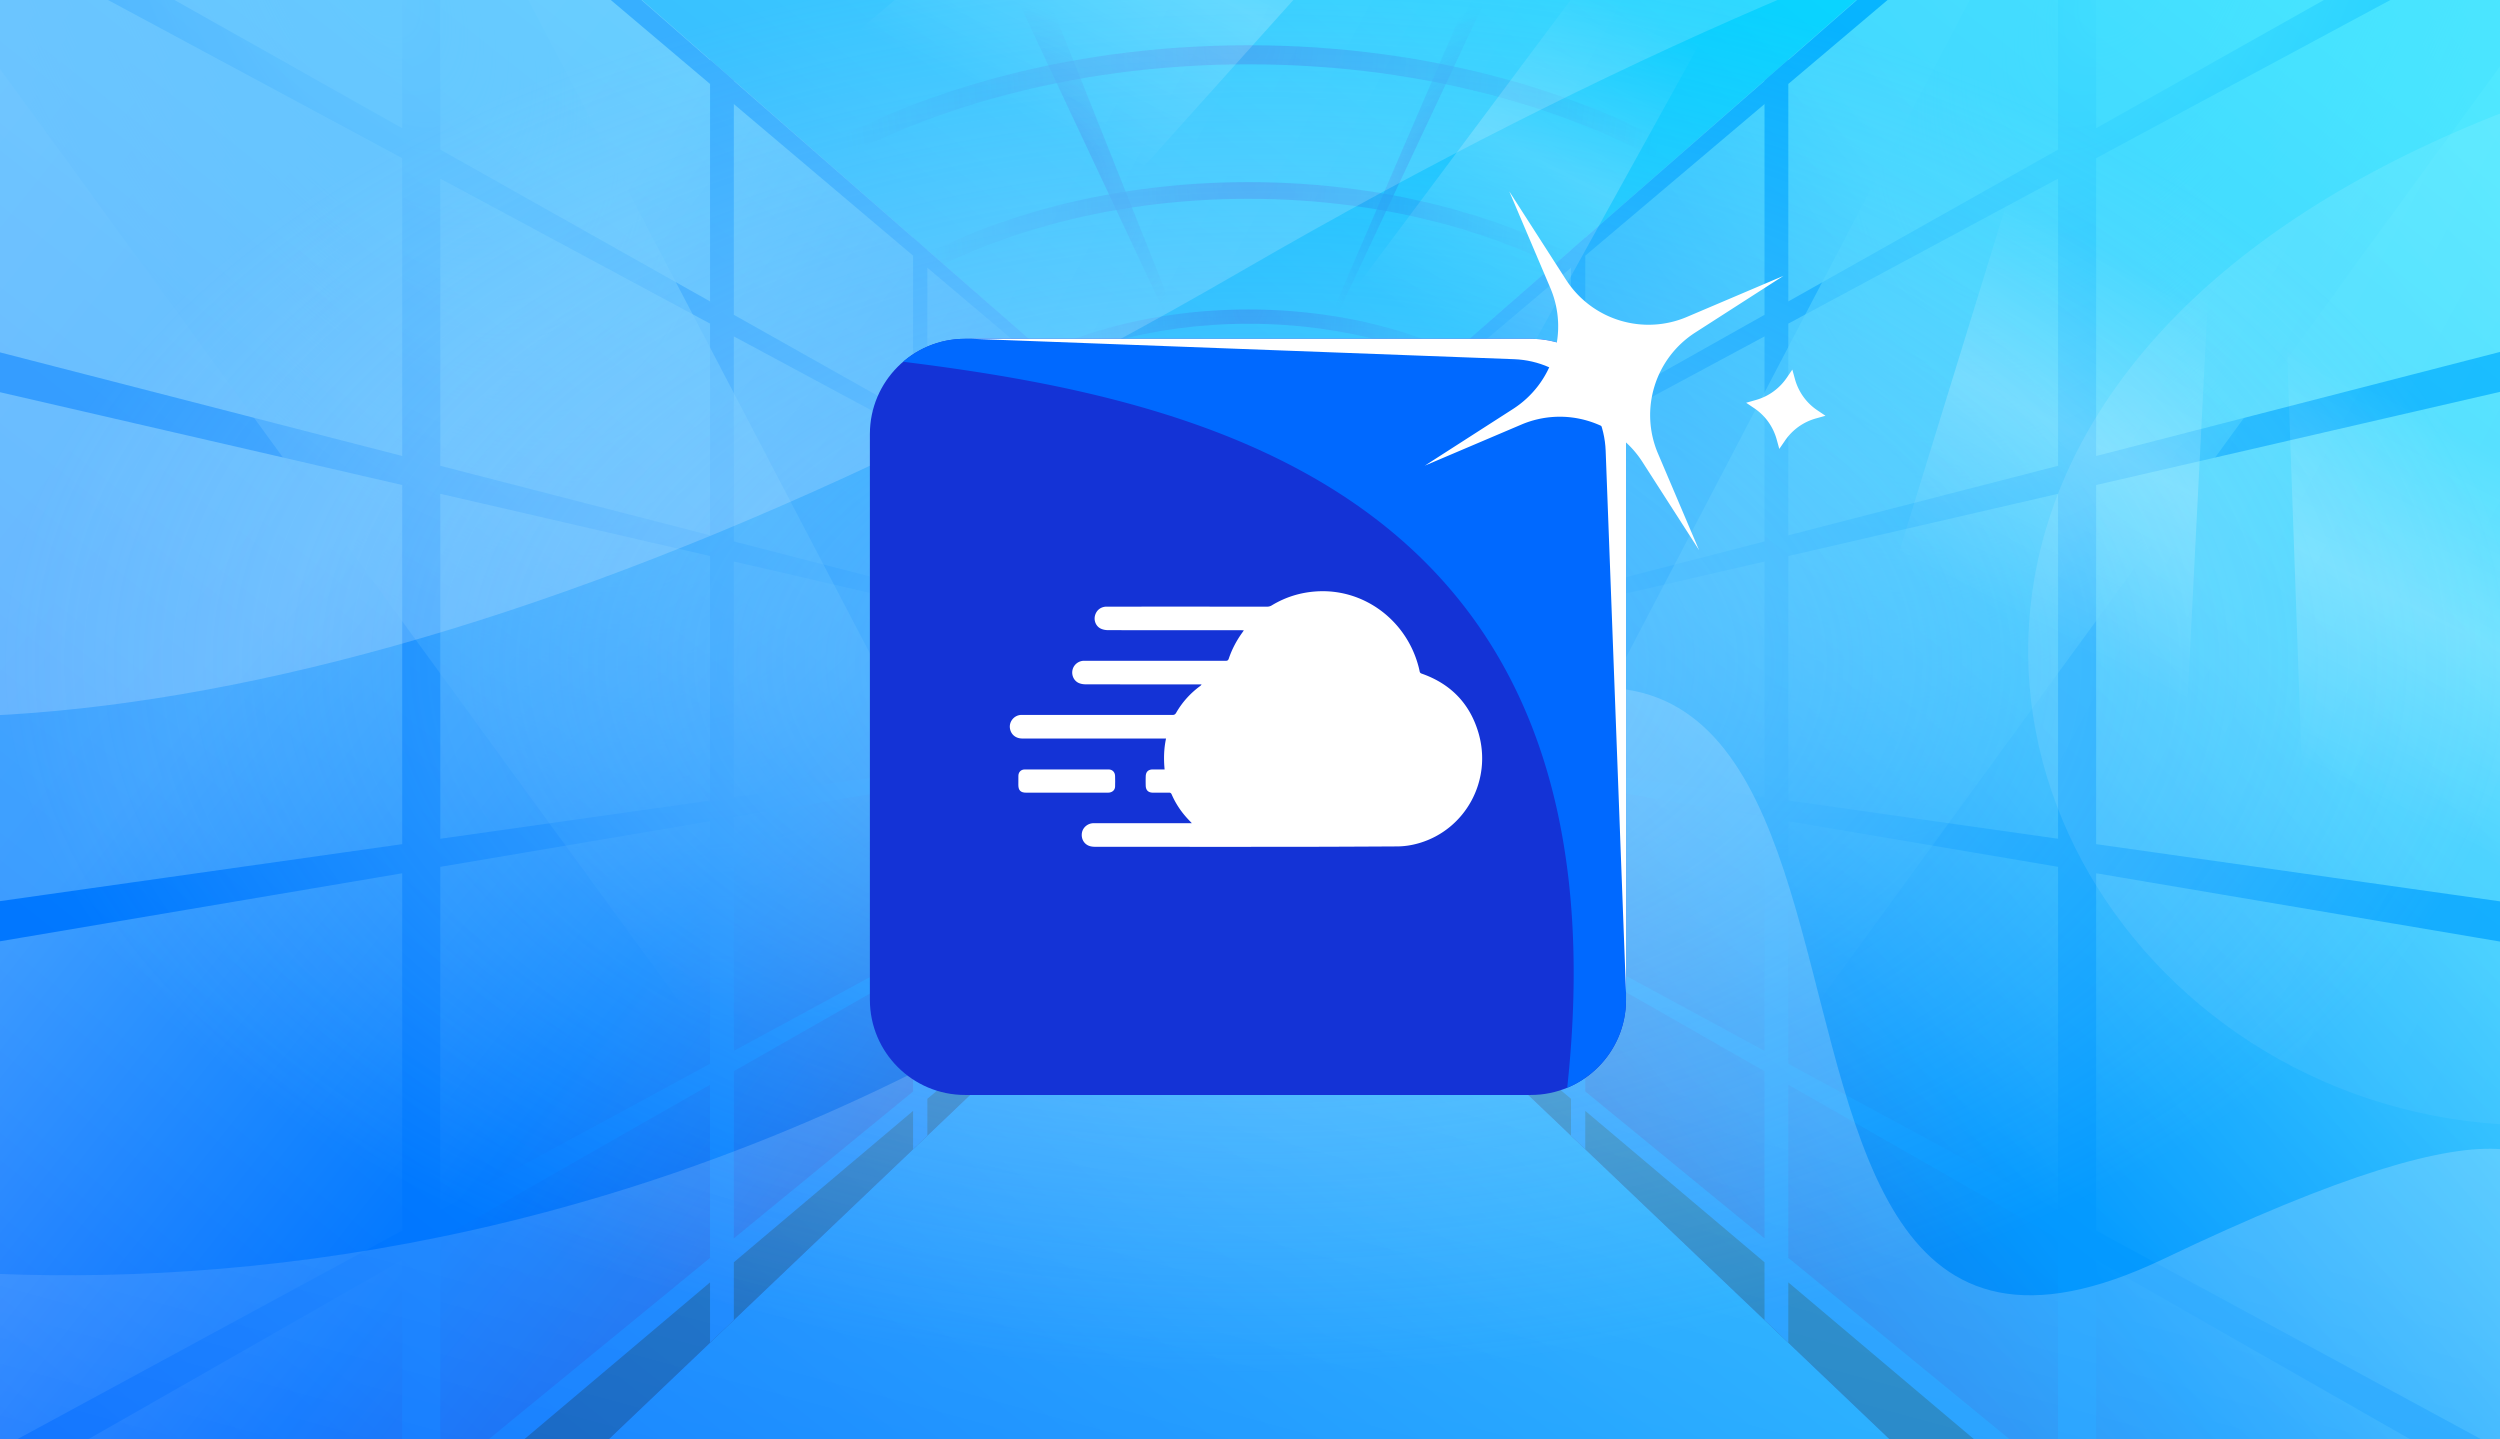 <?xml version="1.0" encoding="utf-8"?>
<svg xmlns="http://www.w3.org/2000/svg" fill="none" height="608" width="1056">
  <rect width="100%" height="100%" fill="#808080" stroke="none"/>
  <g clip-path="url(#a)">
    <path d="M0 0h1056v608H0z" fill="url(#b)"/>
    <g clip-path="url(#c)" opacity=".3">
      <path d="M1318.83-468.58 582.136 176.987l-.121 224.989 736.815 702.064z" fill="url(#d)"/>
      <path clip-rule="evenodd" d="m582.022 389.901-.006 12.073 251.429 239.571h48.344z" fill="#000C2A" fill-rule="evenodd"/>
      <path clip-rule="evenodd" d="M1318.83-166.162v-23.607L885.408 54.143v-124.62h-4.767L1272.87-402.2l-1.94-23.635-515.547 451.2v-.195l-10.055 8.811v.184l-75.708 66.258v-.098l-6.034 5.287v.091l-49.371 43.209v-.036l-4.023 3.525v.031l-27.812 24.341-.243.213-.001.001-.002 4.995 28.058-23.73v50.773l-27.049 15.222v5.028l27.049-14.539v48.783l-27.101 6.983v4.113l27.101-6.252v49.21l-27.049-3.832v4.022l27.049 4.573v48.297l-27.049-14.66v4.022l27.049 15.421v36.914l-27.049-22.168v6.033l27.049 22.847v9.782l4.023 3.832v-10.217l49.371 41.7V479.7l6.034 5.748v-16.213l75.708 63.945v24.406l10.055 9.581v-25.494l80.15 67.697h15.084l-95.234-78.049v-73.13l113.936 64.957V675.73l16.089 15.329V532.32l432.442 246.54.98-11.817v-12.339L885.408 519.797V368.871l433.102 73.232.32-12.004v-12.124l-433.422-61.408V204.871l433.422-99.988V80.94L885.408 192.61V66.805zM663.586 113.094l-49.371 41.756v51.911l49.371-27.784zm0 72.942-49.371 26.538v49.908l49.371-12.72zm0 70.009-49.371 11.39v50.708l49.371 6.995zm0 75.32-49.371-8.348v49.796l49.371 26.759zm0 74.492-49.371-28.148v37.917l49.371 40.463zm6.034 55.177v-51.738l75.708 43.162v70.622zm0-58.192v-70.457l75.708 12.801v98.689zm0-76.849v-71.34l75.708-17.466v99.533zm0-77.786v-65.414l75.708-40.694v86.602zm0-72.626v-67.589l75.708-64.03v89.014zM869.319-60.902l-113.936 96.36v91.859l113.936-64.12zm0 136.354-113.936 61.242v89.417l113.936-29.356zm0 133.131-113.936 26.285v103.276l113.936 16.143zm0 157.568-113.936-19.265v102.439l113.936 61.752z" fill="#0069FF" fill-rule="evenodd"/>
      <path d="M1090.44-19.263H842.066L614.521 416.015l97.52 84.247z" fill="url(#e)" style="mix-blend-mode:screen"/>
      <path d="m-263.523-468.58 736.689 645.567.122 224.989-736.811 702.064z" fill="url(#f)"/>
      <path clip-rule="evenodd" d="m473.281 389.903.007 12.071-251.43 239.572h-48.342z" fill="#000C2A" fill-rule="evenodd"/>
      <path clip-rule="evenodd" d="M-263.523-166.162v-23.607L169.896 54.144v-124.62h4.767l-392.23-331.723 1.939-23.635L299.92 25.365v-.195l10.055 8.812v.183l75.709 66.259v-.098l6.034 5.287v.091l49.371 43.21v-.036l4.022 3.525v.031l27.628 24.179.427.374.003 4.995-28.058-23.729v50.772l27.05 15.223v5.028l-27.05-14.54v48.784l27.102 6.982v4.114l-27.102-6.253v49.211l27.05-3.833v4.022l-27.05 4.574v48.297l27.05-14.661v4.023l-27.05 15.421v36.914l27.05-22.169v6.033l-27.05 22.847v9.781l-4.022 3.833v-10.217l-49.371 41.701v15.559l-6.034 5.749v-16.213l-75.709 63.946v24.405l-10.055 9.581v-25.493l-80.15 67.696h-15.083l95.233-78.048v-73.129l-113.936 64.955v152.581l-16.088 15.33V532.321l-432.441 246.54-.978-11.832v-12.323l433.419-234.908V368.872l-433.103 73.231-.316-12.047v-12.081l433.419-61.408V204.872l-433.419-99.989V80.94l433.419 111.67V66.805zm655.241 279.258 49.371 41.755v51.911l-49.371-27.785zm0 72.94 49.371 26.538v49.909l-49.371-12.72zm0 70.01 49.371 11.389v50.708l-49.371 6.996zm0 75.319 49.371-8.348v49.797l-49.371 26.759zm0 74.493 49.371-28.148v37.917l-49.371 40.462zm-6.034 55.176v-51.737l-75.709 43.163v70.621zm0-58.191v-70.458l-75.709 12.801v98.69zm0-76.85v-71.339l-75.709-17.466v99.532zm0-77.785v-65.414l-75.709-40.695v86.603zm0-72.626v-67.589l-75.709-64.03v89.013zM185.985-60.9 299.92 35.459v91.858L185.985 63.198zm0 136.353 113.935 61.241v89.417l-113.935-29.355zm0 133.13 113.935 26.285v103.277l-113.936 16.143zm-.001 157.568 113.936-19.264v102.439l-113.936 61.752z" fill="#0069FF" fill-rule="evenodd"/>
      <path d="M-35.266-19.263h248.372L440.65 416.015l-97.519 84.247z" fill="url(#g)" style="mix-blend-mode:screen"/>
      <path d="M473.66 177.312h108.355v224.659H473.66z" fill="url(#h)"/>
      <path clip-rule="evenodd" d="M475.563 177.312v224.917h-2.024l-1.508 1.005-.271-225.922zm104.551 224.917V176.988h2.023l1.006-.653v226.9l-1.006-1.006z" fill="#0069FF" fill-rule="evenodd"/>
      <path d="M471.527 176.987h111.615v4.022H471.527zm1.006 213.175h110.609v6.033H472.533z" fill="#0069FF"/>
      <path d="M475.551 396.195h104.576v6.034H475.551z" fill="#000C2A"/>
      <path clip-rule="evenodd" d="M582.137 229.276H473.539v-5.028h108.598zm0 45.249H473.539v-4.022h108.598zm-.101 43.137H473.438v-4.022h108.598zm0 42.334H473.438v-4.022h108.598z" fill="#0069FF" fill-rule="evenodd"/>
      <path d="M536.889 188.049H575.1l-79.767 213.924h-21.671z" fill="url(#i)"/>
      <path clip-rule="evenodd" d="M422.367 165.278c-26.754 17.574-42.804 41.508-42.804 67.515h-6.034c0-28.694 17.705-54.284 45.526-72.557 27.846-18.291 66.138-29.506 108.281-29.506s80.435 11.215 108.281 29.506c27.82 18.273 45.525 43.863 45.525 72.557h-6.033c0-26.007-16.05-49.941-42.805-67.515-26.729-17.557-63.832-28.514-104.968-28.514s-78.239 10.957-104.969 28.514" fill="url(#j)" fill-rule="evenodd"/>
      <path clip-rule="evenodd" d="M373.563 125.661c-39.227 25.705-62.903 60.813-62.903 99.088h-7.039c0-41.417 25.616-78.457 66.084-104.976 40.498-26.539 96.239-42.838 157.63-42.838s117.132 16.3 157.63 42.838c40.468 26.519 66.084 63.559 66.084 104.976h-7.039c0-38.275-23.676-73.383-62.903-99.088-39.196-25.686-93.553-41.688-153.772-41.688s-114.576 16.002-153.772 41.688" fill="url(#k)" fill-rule="evenodd"/>
      <path clip-rule="evenodd" d="M332.944 79.956c-49.603 32.56-79.618 77.083-79.618 125.688h-8.045c0-52.19 32.225-98.92 83.249-132.413 51.058-33.516 121.358-54.115 198.805-54.115s147.747 20.599 198.806 54.115c51.024 33.493 83.248 80.223 83.248 132.413h-8.044c0-48.605-30.015-93.128-79.619-125.688C672.157 47.417 603.441 27.16 527.335 27.16S382.514 47.418 332.944 79.957" fill="url(#l)" fill-rule="evenodd"/>
      <path clip-rule="evenodd" d="m638.511-43.74-93.012 215.698.876.493L647.935-43.74z" fill="url(#m)" fill-rule="evenodd"/>
      <path clip-rule="evenodd" d="m425.776-43.74 85.973 215.698-.876.493L409.313-43.74z" fill="url(#n)" fill-rule="evenodd"/>
    </g>
    <path d="M1179.62 12.58c236.99-47.36-21.11-264.959-654.602 101.56-633.49 366.519-953.252 161.892-921.075-292.11H1566.76v815.493c-27.15-322.777 45.75-682.359-227.76-322.777C997.119 764.222 535.576 141.29 1179.62 12.581" fill="url(#o)" opacity=".2"/>
    <path d="M913.994 531.721C1215.8 387.43 1004.44 623.734 1103.95 638.72L-150.151 788.054l-34.064-286.066c48.856 27.6 384.79 114.684 717.304-141.616S680.675 643.27 913.994 531.721" fill="url(#p)" opacity=".2"/>
    <ellipse cx="532.361" cy="279.048" fill="url(#q)" opacity=".5" rx="587.738" ry="330.32"/>
    <path d="M367.438 183.345c0-22.214 18.007-40.222 40.221-40.222h238.949c22.214 0 40.222 18.008 40.222 40.222v238.949c0 22.214-18.008 40.222-40.222 40.222H407.659c-22.214 0-40.221-18.008-40.221-40.222z" fill="#1433D6"/>
    <path clip-rule="evenodd" d="M661.989 459.47c27.081-250.433-152.718-290.75-280.503-306.668a40.06 40.06 0 0 1 26.172-9.679h238.95c22.214 0 40.221 18.008 40.221 40.222v238.949c0 16.766-10.258 31.136-24.84 37.176" fill="#0069FF" fill-rule="evenodd"/>
    <path d="M686.83 419.283V183.345c0-22.214-18.007-40.222-40.221-40.222H410.67l228.878 8.599c21.028.79 37.893 17.655 38.683 38.683z" fill="#fff"/>
    <path clip-rule="evenodd" d="M503.433 347.723c-.877-.935-1.596-1.669-2.278-2.437-2.586-2.906-4.683-6.134-6.232-9.707-.249-.572-.554-.78-1.183-.769-2.236.041-4.473.022-6.709.014-1.974-.006-3.019-.994-3.077-2.959a64 64 0 0 1 .001-3.951c.063-1.934 1.096-2.901 3.027-2.904 1.613-.003 3.227 0 4.943 0-.403-4.404-.332-8.69.612-13.062h-1.254q-29.73.001-59.459-.001c-2.699 0-4.699-1.579-5.188-4.079-.578-2.951 1.672-5.771 4.698-5.886.307-.012.615-.004.922-.004 20.995 0 41.988-.005 62.982.018.775.001 1.183-.247 1.565-.91 2.58-4.474 5.966-8.235 10.124-11.295.218-.161.426-.335.616-.709h-1.021c-15.99 0-31.98.01-47.97-.024-.977-.003-2.033-.175-2.914-.575-2.087-.949-3.122-3.344-2.596-5.563.519-2.193 2.545-3.803 4.833-3.805 7.045-.008 14.089-.003 21.134-.003 12.887 0 25.773-.007 38.66.017.756.001 1.122-.183 1.375-.937 1.309-3.899 3.215-7.499 5.601-10.844.221-.31.437-.626.758-1.087-.527-.023-.898-.056-1.27-.056-18.702-.003-37.403.009-56.104-.031-1.053-.002-2.202-.215-3.134-.679-2.006-.997-2.93-3.388-2.36-5.498.62-2.301 2.516-3.752 4.938-3.752 22.587-.003 45.175-.005 67.762.01.728 0 1.338-.168 1.962-.545 5.79-3.504 12.057-5.454 18.818-5.898 19.668-1.291 37.275 11.664 42.81 30.457.315 1.071.608 2.154.816 3.25.11.577.345.832.898 1.026 12.26 4.303 20.402 12.701 24.009 25.167 5.806 20.065-5.593 40.65-24.987 46.386-3.043.899-6.153 1.411-9.32 1.429-14.304.079-28.609.154-42.914.167-28.29.024-56.58.01-84.87-.011-.846-.001-1.75-.119-2.529-.43-2.198-.877-3.346-3.172-2.91-5.537.411-2.222 2.423-3.91 4.762-3.993.251-.008.503-.002.755-.002h39.583c.356.002.713.002 1.315.002" fill="#fff" fill-rule="evenodd"/>
    <path clip-rule="evenodd" d="M450.533 334.827q-8.545.001-17.094-.001c-2.304-.001-3.278-.956-3.288-3.238-.006-1.316-.022-2.633.018-3.948.047-1.547 1.138-2.622 2.686-2.623q17.721-.015 35.444.001c1.55.001 2.664 1.123 2.712 2.722.046 1.51.047 3.025.002 4.536-.045 1.506-1.281 2.546-2.967 2.549-3.91.007-7.821.003-11.731.003z" fill="#fff" fill-rule="evenodd"/>
    <path d="m716.063 140.47 18.645-11.979 18.645-11.98-20.387 8.672-20.387 8.672a41.37 41.37 0 0 1-28.426 1.484 41.4 41.4 0 0 1-22.68-17.203l-11.977-18.644-11.976-18.644 8.669 20.386 8.668 20.387a41.38 41.38 0 0 1 1.481 28.427 41.42 41.42 0 0 1-17.206 22.683l-18.645 11.98-18.645 11.979 20.387-8.671 20.387-8.672a41.38 41.38 0 0 1 28.426-1.485 41.4 41.4 0 0 1 22.681 17.204l11.976 18.644 11.977 18.644-8.669-20.387-8.669-20.387a41.4 41.4 0 0 1-1.481-28.427 41.43 41.43 0 0 1 17.206-22.683m38.656 19.111 1.178-1.732 1.178-1.732.571 2.073.572 2.074a23.8 23.8 0 0 0 3.508 7.298 22.9 22.9 0 0 0 5.793 5.656l1.78 1.198 1.78 1.199-2.024.567-2.025.567a23.7 23.7 0 0 0-7.294 3.486 23.7 23.7 0 0 0-5.677 5.774l-1.243 1.81-1.242 1.81-.572-2.074-.571-2.073a23.8 23.8 0 0 0-3.508-7.298 23.3 23.3 0 0 0-5.793-5.656l-1.78-1.199-1.781-1.198 2.094-.598 2.093-.597a23.3 23.3 0 0 0 7.29-3.534 23.6 23.6 0 0 0 5.651-5.795z" fill="#fff"/>
    <path d="M1260.15 762.603 973.307-56.072l-14.712-6.41 25.002 705.736z" fill="url(#r)"/>
    <path d="m908.22 606.841 34.177-673.53-42.116-18.351-187.385 607.932z" fill="url(#s)"/>
    <path d="M702.46-174.086 255.019 324.712 81 249.972l543.913-457.847z" fill="url(#t)"/>
    <path d="m492.163 426.713 308.532-557.996-29.674-12.929-389.726 522.231z" fill="url(#u)"/>
  </g>
  <defs>
    <linearGradient gradientUnits="userSpaceOnUse" id="b" x1="0" x2="673" y1="622.5" y2="-228.5">
      <stop stop-color="#0069FF"/>
      <stop offset="1" stop-color="#0BE1FF"/>
    </linearGradient>
    <linearGradient gradientUnits="userSpaceOnUse" id="d" x1="551.467" x2="1118.09" y1="372.062" y2="-76.409">
      <stop stop-color="#300091"/>
      <stop offset=".102" stop-color="#1433D6"/>
      <stop offset=".219" stop-color="#0069FF"/>
      <stop offset=".518" stop-color="#C6E3FF"/>
      <stop offset=".872" stop-color="#F4F9FF"/>
    </linearGradient>
    <linearGradient gradientUnits="userSpaceOnUse" id="f" x1="503.835" x2="-62.787" y1="372.062" y2="-76.409">
      <stop stop-color="#300091"/>
      <stop offset=".102" stop-color="#1433D6"/>
      <stop offset=".219" stop-color="#0069FF"/>
      <stop offset=".518" stop-color="#C6E3FF"/>
      <stop offset=".872" stop-color="#F4F9FF"/>
    </linearGradient>
    <linearGradient gradientUnits="userSpaceOnUse" id="h" x1="473.538" x2="582.98" y1="393.179" y2="186.604">
      <stop stop-color="#000C2A"/>
      <stop offset=".209" stop-color="#300091"/>
      <stop offset=".602" stop-color="#1433D6"/>
      <stop offset="1" stop-color="#0069FF"/>
    </linearGradient>
    <linearGradient gradientUnits="userSpaceOnUse" id="o" x1="468.205" x2="1300.79" y1="30.68" y2="480.659">
      <stop stop-color="#fff"/>
      <stop offset="1" stop-color="#fff" stop-opacity="0"/>
    </linearGradient>
    <linearGradient gradientUnits="userSpaceOnUse" id="p" x1="568.359" x2="426.755" y1="418.45" y2="938.596">
      <stop stop-color="#fff"/>
      <stop offset="1" stop-color="#fff" stop-opacity="0"/>
    </linearGradient>
    <linearGradient gradientUnits="userSpaceOnUse" id="r" x1="679.21" x2="608.126" y1="-1.543" y2="137.862">
      <stop stop-color="#fff" stop-opacity="0"/>
      <stop offset=".48" stop-color="#fff" stop-opacity=".2"/>
      <stop offset="1" stop-color="#fff" stop-opacity="0"/>
    </linearGradient>
    <linearGradient gradientUnits="userSpaceOnUse" id="s" x1="679.21" x2="608.126" y1="-1.543" y2="137.862">
      <stop stop-color="#fff" stop-opacity="0"/>
      <stop offset=".48" stop-color="#fff" stop-opacity=".2"/>
      <stop offset="1" stop-color="#fff" stop-opacity="0"/>
    </linearGradient>
    <linearGradient gradientUnits="userSpaceOnUse" id="t" x1="679.21" x2="608.126" y1="-1.543" y2="137.862">
      <stop stop-color="#fff" stop-opacity="0"/>
      <stop offset=".48" stop-color="#fff" stop-opacity=".2"/>
      <stop offset="1" stop-color="#fff" stop-opacity="0"/>
    </linearGradient>
    <linearGradient gradientUnits="userSpaceOnUse" id="u" x1="679.21" x2="608.126" y1="-1.543" y2="137.862">
      <stop stop-color="#fff" stop-opacity="0"/>
      <stop offset=".48" stop-color="#fff" stop-opacity=".2"/>
      <stop offset="1" stop-color="#fff" stop-opacity="0"/>
    </linearGradient>
    <radialGradient cx="0" cy="0" gradientTransform="rotate(120.193 451.43 253.272)scale(486.867 268.07)" gradientUnits="userSpaceOnUse" id="e" r="1">
      <stop stop-color="#C6E3FF"/>
      <stop offset="1" stop-color="#C6E3FF" stop-opacity="0"/>
      <stop offset="1" stop-color="#fff" stop-opacity="0"/>
    </radialGradient>
    <radialGradient cx="0" cy="0" gradientTransform="rotate(59.807 87.194 132.418)scale(486.867 268.07)" gradientUnits="userSpaceOnUse" id="g" r="1">
      <stop stop-color="#C6E3FF"/>
      <stop offset="1" stop-color="#C6E3FF" stop-opacity="0"/>
      <stop offset="1" stop-color="#fff" stop-opacity="0"/>
    </radialGradient>
    <radialGradient cx="0" cy="0" gradientTransform="matrix(-69.885 141.278 -96.763 -47.866 559.514 188.049)" gradientUnits="userSpaceOnUse" id="i" r="1">
      <stop stop-color="#0069FF"/>
      <stop offset="1" stop-color="#0069FF" stop-opacity="0"/>
    </radialGradient>
    <radialGradient cx="0" cy="0" gradientTransform="matrix(96.275 3.041 -4.135 130.893 527.841 129.89)" gradientUnits="userSpaceOnUse" id="j" r="1">
      <stop stop-color="#1433D6"/>
      <stop offset="1" stop-color="#1433D6" stop-opacity="0"/>
    </radialGradient>
    <radialGradient cx="0" cy="0" gradientTransform="matrix(140.033 4.405 -5.963 189.571 528.07 75.717)" gradientUnits="userSpaceOnUse" id="k" r="1">
      <stop stop-color="#1433D6"/>
      <stop offset="1" stop-color="#1433D6" stop-opacity="0"/>
    </radialGradient>
    <radialGradient cx="0" cy="0" gradientTransform="rotate(1.803 -294.378 16791.642)scale(176.638 239.338)" gradientUnits="userSpaceOnUse" id="l" r="1">
      <stop stop-color="#1433D6"/>
      <stop offset="1" stop-color="#1433D6" stop-opacity="0"/>
    </radialGradient>
    <radialGradient cx="0" cy="0" gradientTransform="matrix(35.897 -65.348 28.958 15.907 605.168 68.416)" gradientUnits="userSpaceOnUse" id="m" r="1">
      <stop stop-color="#1433D6"/>
      <stop offset="1" stop-color="#1433D6" stop-opacity="0"/>
    </radialGradient>
    <radialGradient cx="0" cy="0" gradientTransform="rotate(-118.641 246.32 -99.87)scale(74.561 40.913)" gradientUnits="userSpaceOnUse" id="n" r="1">
      <stop stop-color="#1433D6"/>
      <stop offset="1" stop-color="#1433D6" stop-opacity="0"/>
    </radialGradient>
    <radialGradient cx="0" cy="0" gradientTransform="scale(536.68 300.154)rotate(90 .03 .962)" gradientUnits="userSpaceOnUse" id="q" r="1">
      <stop stop-color="#C6E3FF"/>
      <stop offset="1" stop-color="#C6E3FF" stop-opacity="0"/>
    </radialGradient>
    <clipPath id="a">
      <path d="M0 0h1056v608H0z" fill="#fff"/>
    </clipPath>
    <clipPath id="c">
      <path d="M-68.549-292.701h1192.77v1192.77H-68.549z" fill="#fff"/>
    </clipPath>
  </defs>
</svg>
